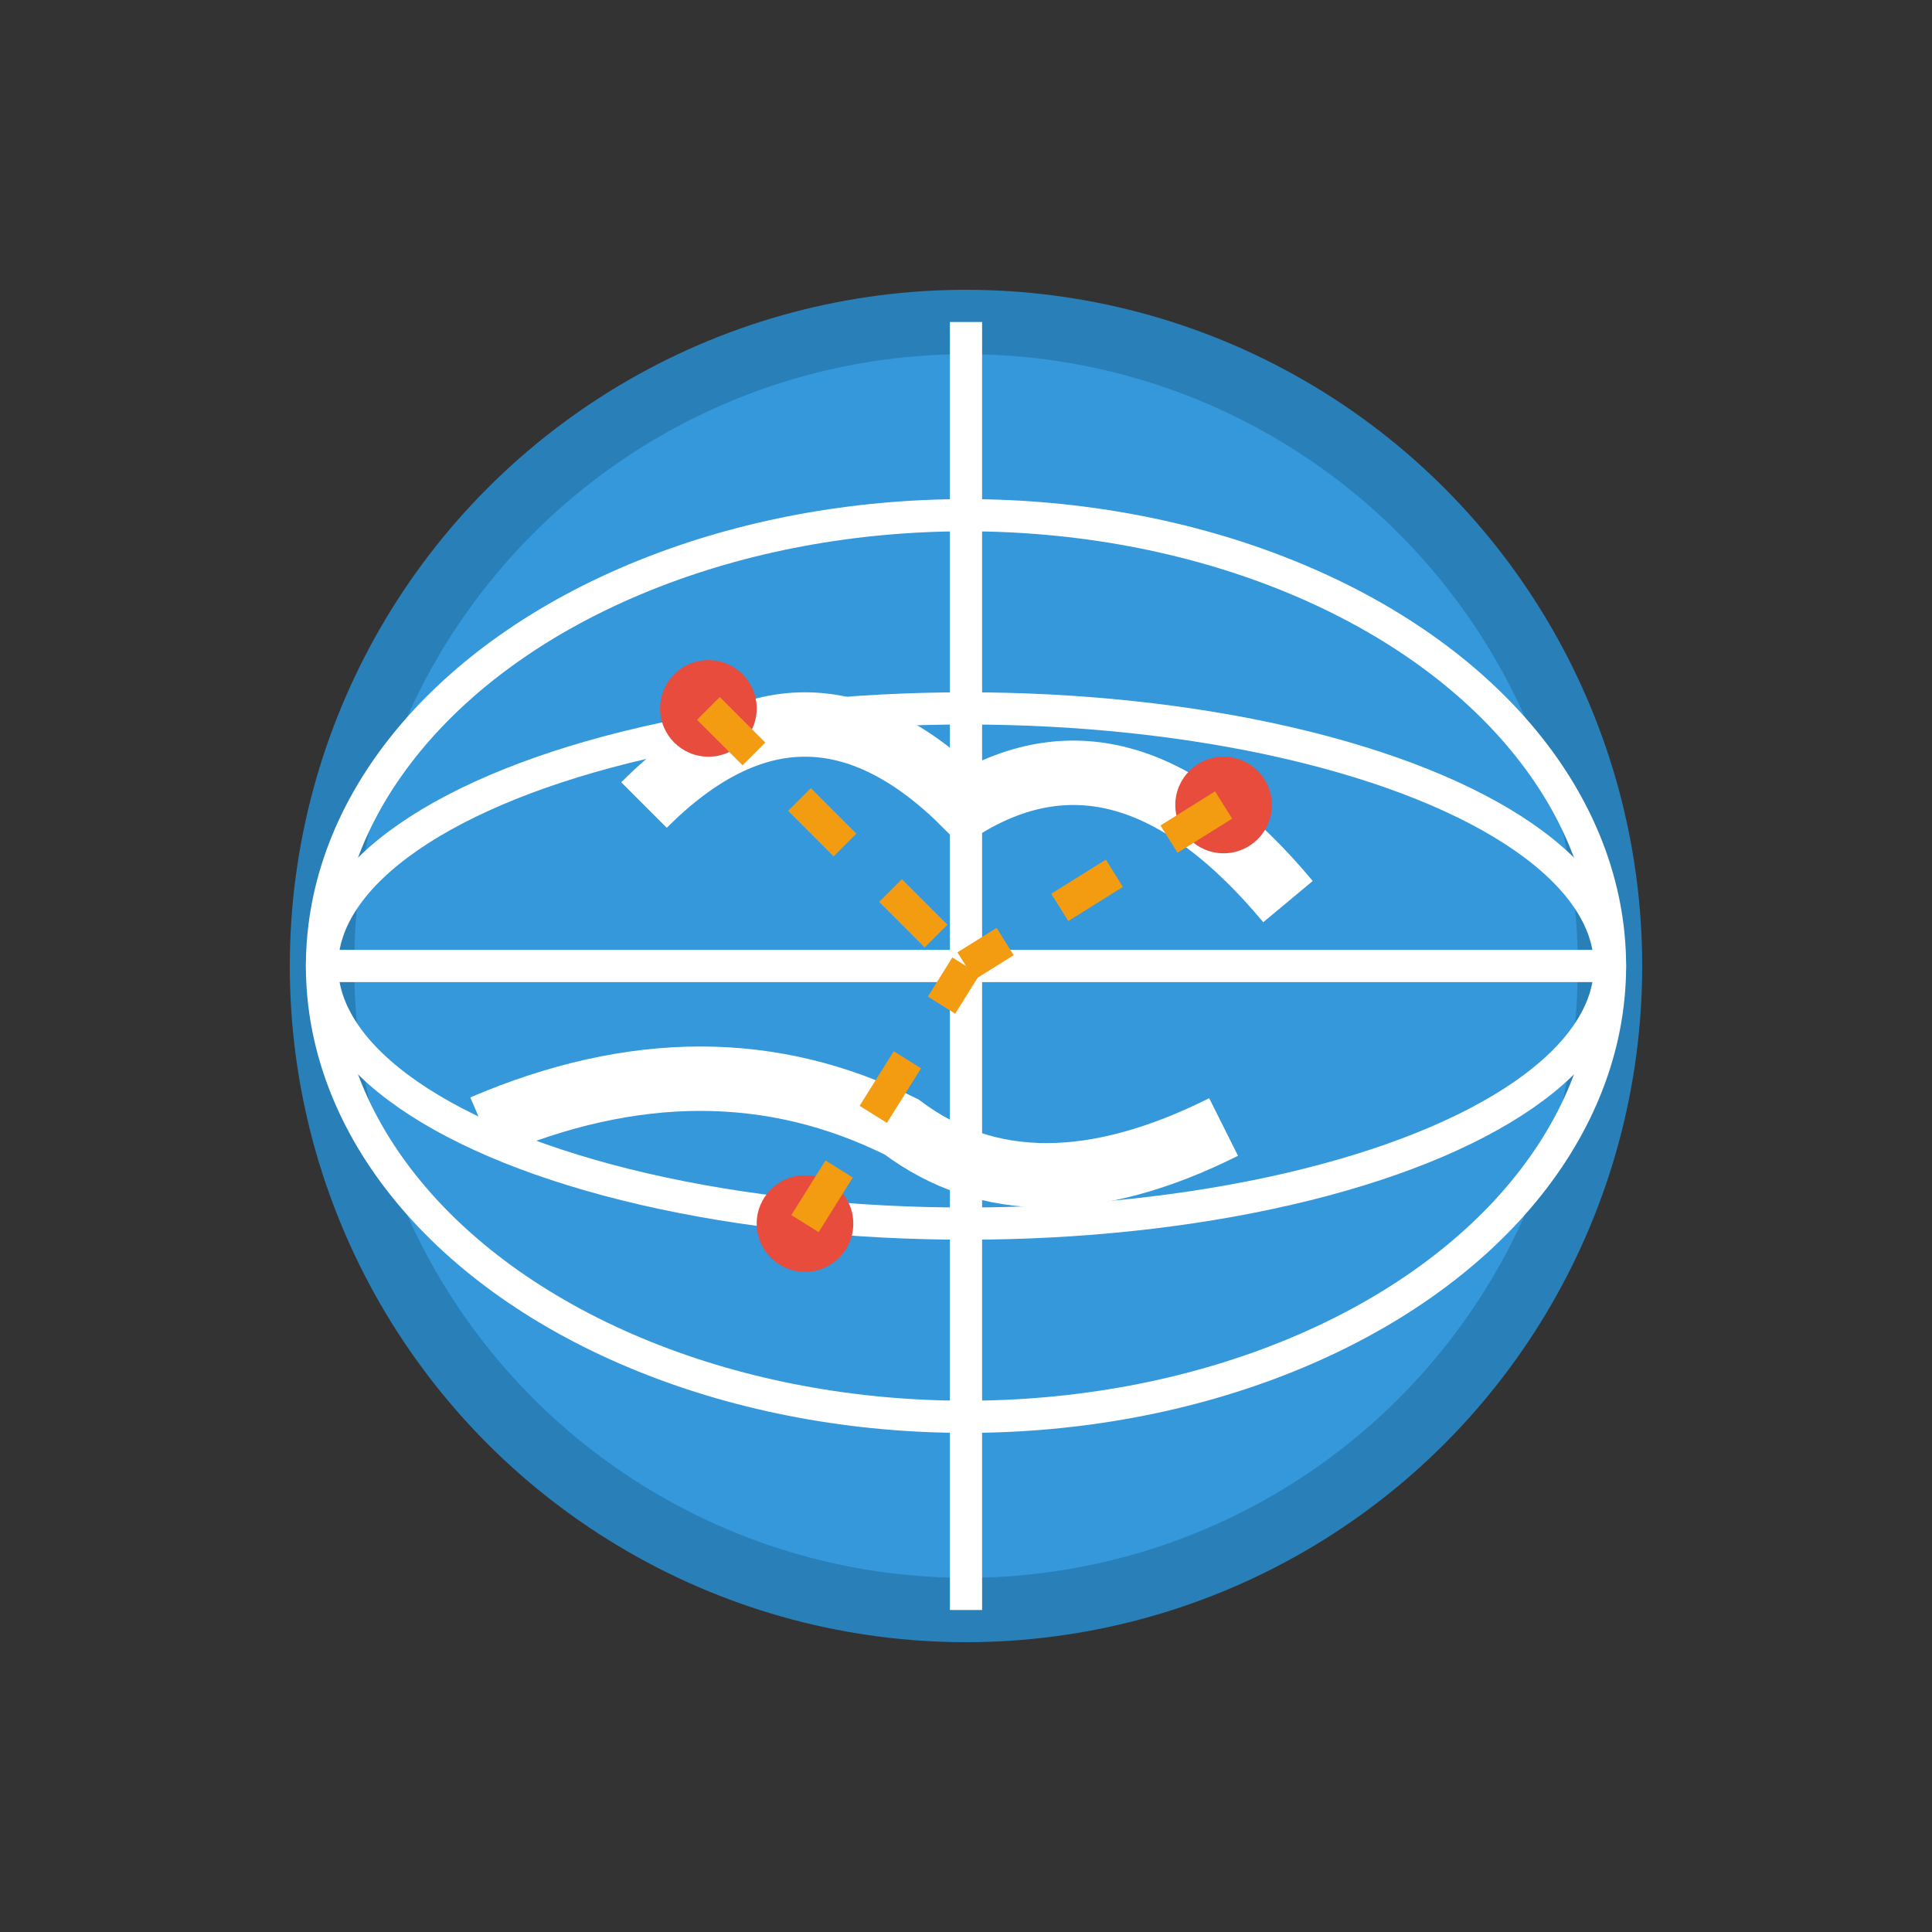 <svg width="60" height="60" viewBox="0 0 60 60" xmlns="http://www.w3.org/2000/svg">
  <rect x="0" y="0" width="60" height="60" fill="#333333" stroke="none"/>
  <circle cx="30" cy="30" r="20" fill="#3498db" stroke="#2980b9" stroke-width="2"/>
  
  <!-- Globe lines -->
  <ellipse cx="30" cy="30" rx="20" ry="8" fill="none" stroke="white" stroke-width="1"/>
  <ellipse cx="30" cy="30" rx="20" ry="14" fill="none" stroke="white" stroke-width="1"/>
  <line x1="10" y1="30" x2="50" y2="30" stroke="white" stroke-width="1"/>
  <line x1="30" y1="10" x2="30" y2="50" stroke="white" stroke-width="1"/>
  
  <!-- Continents -->
  <path d="M 20 25 Q 25 20 30 25 Q 35 22 40 28" fill="none" stroke="white" stroke-width="2"/>
  <path d="M 15 35 Q 22 32 28 35 Q 32 38 38 35" fill="none" stroke="white" stroke-width="2"/>
  
  <!-- Small country markers -->
  <circle cx="22" cy="22" r="1.5" fill="#e74c3c"/>
  <circle cx="38" cy="25" r="1.5" fill="#e74c3c"/>
  <circle cx="25" cy="38" r="1.5" fill="#e74c3c"/>
  
  <!-- Connection lines -->
  <line x1="22" y1="22" x2="30" y2="30" stroke="#f39c12" stroke-width="1" stroke-dasharray="2,2"/>
  <line x1="38" y1="25" x2="30" y2="30" stroke="#f39c12" stroke-width="1" stroke-dasharray="2,2"/>
  <line x1="25" y1="38" x2="30" y2="30" stroke="#f39c12" stroke-width="1" stroke-dasharray="2,2"/>
</svg>